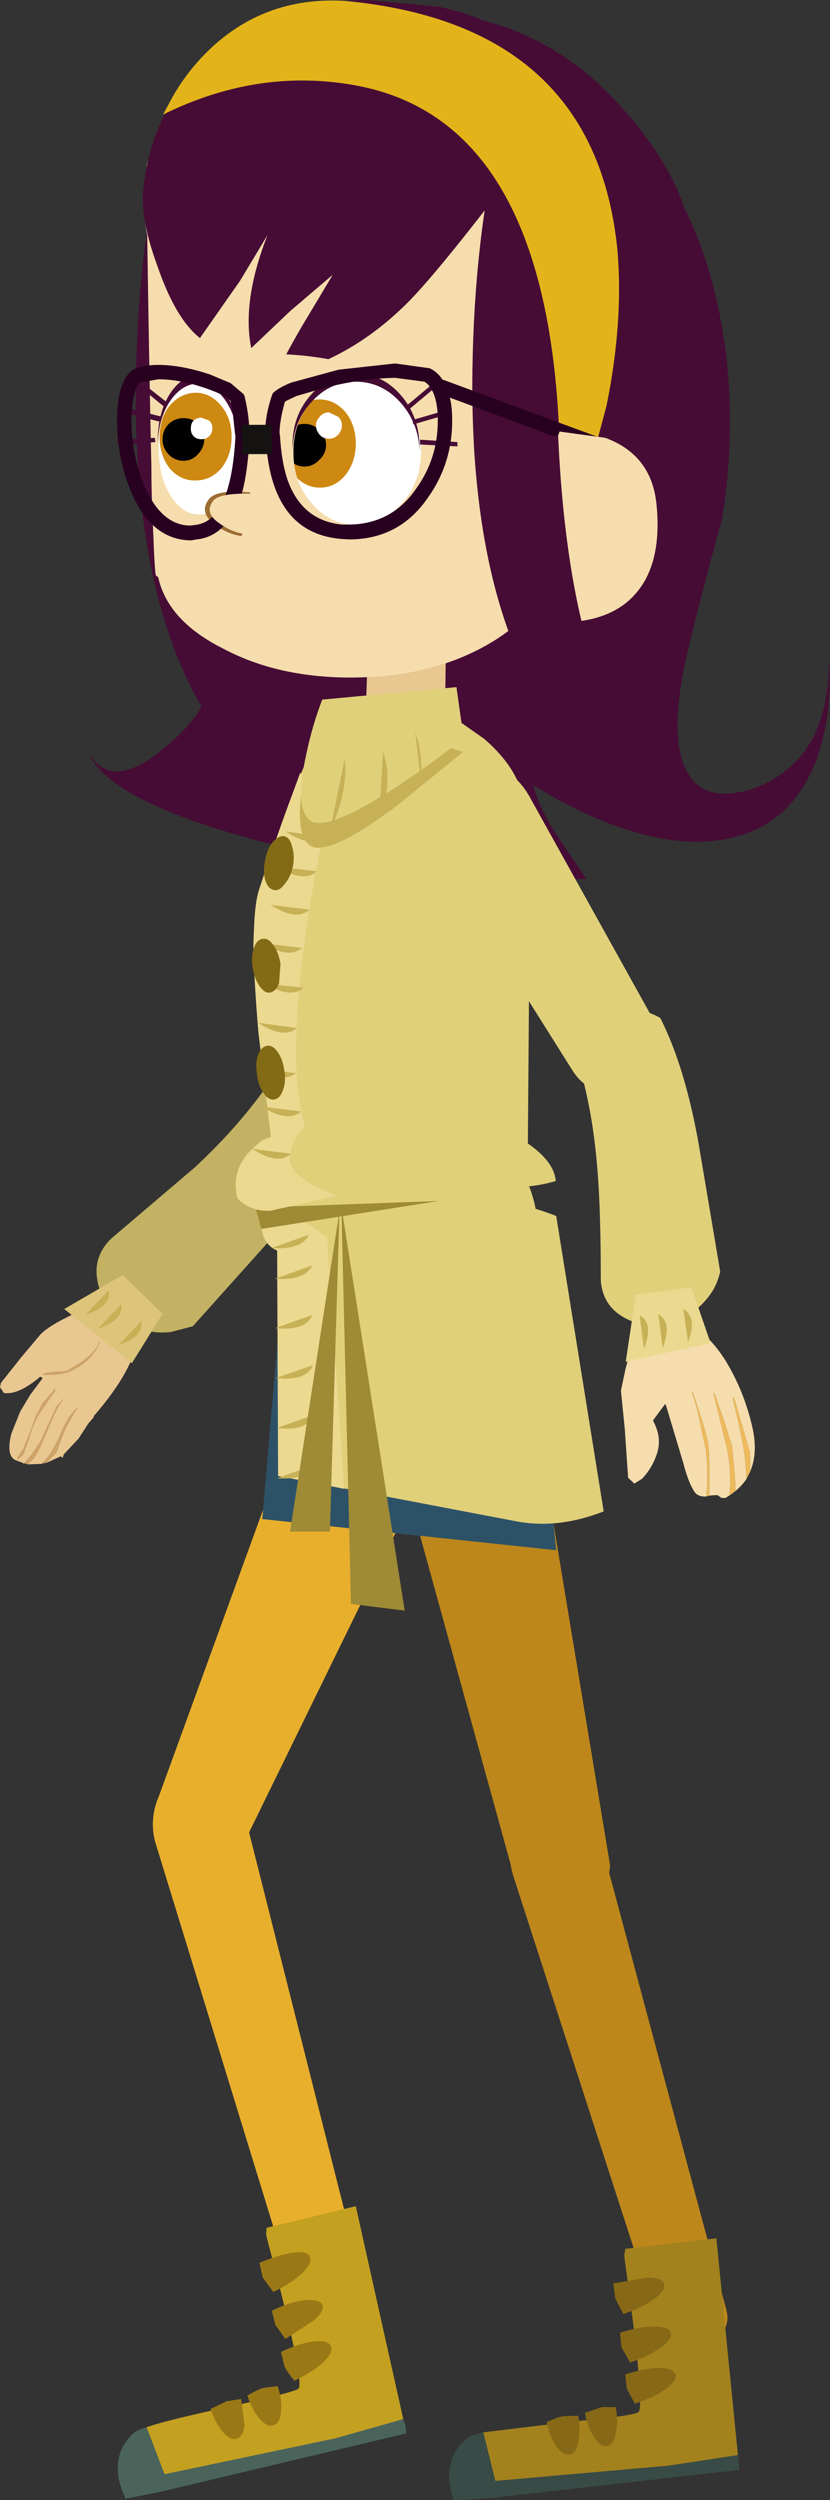 <?xml version="1.0" encoding="UTF-8" standalone="no"?>
<svg xmlns:xlink="http://www.w3.org/1999/xlink" height="260.7px" width="86.55px" xmlns="http://www.w3.org/2000/svg">
  <rect width="100%" height="100%" fill="#333333" stroke="none"/>
  <g transform="matrix(1.0, 0.0, 0.0, 1.0, 2.05, 51.45)">
    <path d="M0.75 101.2 L0.4 101.15 0.35 101.15 0.35 101.1 -0.45 100.8 Q-1.45 100.3 -0.85 98.0 L0.05 95.75 1.1 94.0 2.4 92.25 2.15 92.1 Q-0.15 94.05 -1.65 93.8 L-2.05 93.2 -1.95 92.75 0.15 90.1 2.0 87.9 Q2.65 87.05 4.85 85.95 L7.45 84.65 12.3 87.1 Q12.55 90.65 7.7 96.25 L7.75 96.3 7.15 97.0 6.15 98.55 4.7 100.1 4.6 100.2 4.5 100.55 4.3 100.45 4.3 100.4 3.1 100.95 2.75 101.1 3.8 100.05 4.7 97.7 Q5.5 96.1 6.05 95.35 5.15 95.95 4.1 98.45 3.25 100.35 2.25 101.2 L0.85 101.25 1.5 100.6 2.1 99.55 3.65 95.95 Q4.2 94.8 4.8 94.2 L3.9 95.15 3.35 96.3 2.15 98.9 1.2 100.3 0.45 101.15 0.75 101.2 M3.75 93.5 L3.65 93.45 2.45 94.8 1.75 96.1 1.05 98.0 0.35 99.7 -0.25 100.6 -0.15 100.7 0.25 100.35 0.45 100.05 1.05 98.35 Q1.25 97.45 1.95 96.1 L2.75 94.95 3.75 93.5 M8.35 88.5 L8.3 88.45 Q8.05 89.45 6.35 90.65 L4.85 91.55 3.6 91.6 2.55 91.75 Q2.4 92.05 2.55 91.9 4.75 92.05 6.35 90.95 7.75 90.0 8.35 88.5" fill="#e9c790" fill-rule="evenodd" stroke="none"/>
    <path d="M2.75 101.1 L2.4 101.15 2.3 101.2 2.25 101.2 Q3.25 100.35 4.1 98.45 5.15 95.95 6.05 95.35 5.5 96.1 4.7 97.7 L3.8 100.05 2.75 101.1 M0.85 101.25 L0.75 101.2 0.45 101.15 1.2 100.3 2.15 98.9 3.35 96.3 3.9 95.15 4.8 94.2 Q4.2 94.8 3.65 95.95 L2.1 99.55 1.5 100.6 0.85 101.25 M8.35 88.5 Q7.75 90.0 6.35 90.95 4.75 92.05 2.55 91.9 2.4 92.05 2.55 91.75 L3.6 91.6 4.85 91.55 6.35 90.65 Q8.05 89.45 8.3 88.45 L8.35 88.5 M3.75 93.5 L2.75 94.95 1.95 96.1 Q1.25 97.45 1.05 98.35 L0.45 100.05 0.25 100.35 -0.15 100.7 -0.25 100.6 0.35 99.7 1.05 98.0 1.75 96.1 2.45 94.8 3.65 93.45 3.75 93.5" fill="#d0a367" fill-rule="evenodd" stroke="none"/>
    <path d="M26.05 61.4 Q23.0 65.85 18.3 70.25 L9.55 77.7 Q7.65 79.55 8.1 82.05 8.55 84.6 10.8 86.2 13.05 87.75 15.75 87.45 L18.05 86.85 27.1 76.75 Q32.45 70.55 34.8 65.5 34.4 63.3 32.9 61.8 31.3 60.0 29.3 59.95 27.25 59.85 26.05 61.4" fill="#c3b263" fill-rule="evenodd" stroke="none"/>
    <path d="M10.75 81.5 L4.65 85.05 11.7 90.7 14.9 85.55 10.75 81.5" fill="#dcc57a" fill-rule="evenodd" stroke="none"/>
    <path d="M9.3 83.1 L6.85 85.65 Q9.55 84.8 9.3 83.1" fill="#c7b157" fill-rule="evenodd" stroke="none"/>
    <path d="M10.6 84.55 L8.15 87.1 Q10.85 86.25 10.6 84.55" fill="#c7b157" fill-rule="evenodd" stroke="none"/>
    <path d="M12.7 86.3 L10.3 88.8 Q12.95 88.0 12.7 86.3" fill="#c7b157" fill-rule="evenodd" stroke="none"/>
    <path d="M14.25 141.0 L28.8 188.4 Q29.4 190.05 31.3 190.45 L33.05 190.35 Q34.45 190.0 35.25 188.75 36.0 187.6 35.7 186.35 L23.15 136.55 Q22.55 134.1 20.65 133.05 18.85 132.05 17.0 133.0 15.2 134.0 14.3 136.4 13.5 138.75 14.25 141.0" fill="#e8af2d" fill-rule="evenodd" stroke="none"/>
    <path d="M23.35 140.8 L44.15 98.25 Q45.55 95.45 44.4 92.55 43.25 89.5 40.25 88.2 L34.4 88.0 Q31.5 89.15 30.45 92.05 L14.3 136.45 Q13.85 137.65 14.85 139.1 15.85 140.55 17.65 141.4 19.4 142.2 21.1 142.05 22.75 141.9 23.35 140.8" fill="#e8af2d" fill-rule="evenodd" stroke="none"/>
    <path d="M20.25 -33.8 Q19.6 -34.45 17.2 -28.15 15.1 -22.65 14.55 -20.15 13.4 -15.15 14.1 -9.25 14.65 -5.85 16.4 1.2 L18.65 10.8 Q19.9 16.5 19.55 20.3 19.3 23.2 14.65 26.9 9.55 30.95 7.25 27.15 9.85 33.15 32.3 38.0 41.15 39.9 48.9 40.55 L59.1 40.2 55.95 35.55 Q54.15 32.8 53.55 30.4 59.2 33.95 64.6 35.45 71.6 37.35 76.7 35.1 81.05 33.1 83.1 27.75 84.8 23.05 84.4 17.2 84.45 25.5 79.7 29.05 77.15 30.95 74.4 31.25 71.0 31.65 69.65 29.1 67.5 25.45 69.75 16.1 70.95 11.0 73.25 2.65 75.05 -8.8 72.9 -19.15 70.45 -30.9 63.25 -38.55 58.8 -43.15 52.15 -46.95 44.0 -51.6 39.3 -50.25 L20.25 -33.8" fill="#460c35" fill-rule="evenodd" stroke="none"/>
    <path d="M32.6 32.3 Q30.65 34.35 30.3 37.1 28.4 49.1 26.65 61.05 26.25 63.1 27.4 64.75 28.6 66.45 30.5 66.65 32.25 66.95 33.85 66.0 36.0 64.75 36.55 62.2 L41.85 36.5 Q42.4 33.65 41.0 31.65 39.55 29.75 37.0 30.0 34.65 30.15 32.6 32.3" fill="#c3b263" fill-rule="evenodd" stroke="none"/>
    <path d="M51.5 144.25 L66.8 191.55 Q67.4 193.3 69.3 193.6 L71.05 193.5 Q72.5 193.1 73.25 191.85 74.05 190.75 73.7 189.45 L60.35 139.65 Q59.75 137.25 57.85 136.2 56.0 135.15 54.15 136.2 52.35 137.2 51.5 139.6 50.75 141.95 51.5 144.25" fill="#bd871b" fill-rule="evenodd" stroke="none"/>
    <path d="M61.55 142.95 L53.8 96.15 Q53.3 93.1 50.7 91.35 48.05 89.55 44.8 90.25 41.6 90.85 39.95 93.5 38.25 96.1 39.1 99.05 L51.65 144.6 Q52.0 145.9 53.6 146.5 L57.25 146.75 Q59.15 146.4 60.4 145.3 61.65 144.2 61.55 142.95" fill="#bd871b" fill-rule="evenodd" stroke="none"/>
    <path d="M27.75 78.4 L52.35 75.45 55.95 110.2 25.3 106.95 27.75 78.4" fill="#2d5268" fill-rule="evenodd" stroke="none"/>
    <path d="M28.3 80.5 Q29.65 85.7 34.35 88.4 39.05 91.05 44.3 89.65 49.55 88.25 52.2 83.6 54.95 78.9 53.6 73.7 52.2 68.5 47.45 65.85 42.85 63.15 37.6 64.55 32.35 65.95 29.6 70.65 26.9 75.3 28.3 80.5" fill="#e0d07a" fill-rule="evenodd" stroke="none"/>
    <path d="M29.5 78.2 Q35.2 75.5 41.15 74.2 48.75 72.5 55.95 75.35 L60.9 106.15 Q56.2 108.0 51.85 107.2 L26.95 102.45 29.5 78.2" fill="#e0d07a" fill-rule="evenodd" stroke="none"/>
    <path d="M25.1 75.1 Q25.0 78.2 26.85 78.95 L26.95 102.45 33.85 103.8 32.05 77.55 30.85 76.7 27.75 74.7 25.1 75.1" fill="#ecd990" fill-rule="evenodd" stroke="none"/>
    <path d="M30.5 80.5 L26.6 81.9 Q29.8 82.1 30.5 80.5" fill="#c7b157" fill-rule="evenodd" stroke="none"/>
    <path d="M30.55 85.65 L26.65 87.05 Q29.85 87.35 30.55 85.65" fill="#c7b157" fill-rule="evenodd" stroke="none"/>
    <path d="M30.6 90.9 L26.7 92.25 Q29.9 92.6 30.6 90.9" fill="#c7b157" fill-rule="evenodd" stroke="none"/>
    <path d="M30.65 96.1 L26.8 97.45 Q29.95 97.85 30.65 96.1" fill="#c7b157" fill-rule="evenodd" stroke="none"/>
    <path d="M30.7 101.3 L26.85 102.7 Q29.95 102.9 30.7 101.3" fill="#c7b157" fill-rule="evenodd" stroke="none"/>
    <path d="M30.15 77.3 L26.25 78.7 Q29.45 78.9 30.15 77.3" fill="#c7b157" fill-rule="evenodd" stroke="none"/>
    <path d="M34.55 115.8 L40.15 116.5 33.55 74.35 34.55 115.8" fill="#9f8a35" fill-rule="evenodd" stroke="none"/>
    <path d="M33.35 74.85 L28.2 108.25 32.35 108.25 33.35 74.85" fill="#9f8a35" fill-rule="evenodd" stroke="none"/>
    <path d="M14.65 -34.95 Q12.15 -23.7 12.1 -10.1 12.1 17.2 24.25 29.1 L22.15 22.05 24.65 25.25 Q27.5 28.55 29.5 29.3 L30.0 29.45 29.35 28.65 Q27.5 26.45 25.9 22.7 20.05 8.65 21.0 -19.2 21.05 -33.45 17.85 -35.65 16.2 -36.75 14.65 -34.95" fill="#460c35" fill-rule="evenodd" stroke="none"/>
    <path d="M53.1 72.3 Q53.95 71.15 52.7 69.95 L24.65 74.7 25.2 76.7 53.1 72.3" fill="#9f8a35" fill-rule="evenodd" stroke="none"/>
    <path d="M24.6 44.1 Q23.8 48.75 25.85 62.0 26.85 68.65 28.1 74.35 L52.95 73.45 53.1 53.9 Q53.15 33.8 52.3 31.0 51.45 28.2 48.45 25.6 L45.6 23.6 31.4 24.25 28.45 31.35 Q25.35 39.45 24.6 44.1" fill="#e0d07a" fill-rule="evenodd" stroke="none"/>
    <path d="M49.3 66.15 L31.9 66.2 Q29.35 65.95 26.0 67.65 22.35 69.6 24.1 71.55 25.45 72.75 31.2 72.25 L38.75 71.5 47.35 72.3 Q52.65 72.7 55.9 71.7 55.75 69.75 53.15 67.9 50.75 66.05 49.3 66.15" fill="#e0d07a" fill-rule="evenodd" stroke="none"/>
    <path d="M32.5 31.95 L29.25 29.15 Q26.75 35.9 24.95 41.35 23.9 44.75 24.9 56.25 L26.2 67.1 25.2 67.5 24.1 68.5 Q22.0 70.65 22.7 73.5 L22.95 73.75 Q24.3 74.9 26.15 74.8 L33.05 73.25 Q28.15 71.35 28.15 69.4 28.25 67.5 29.75 66.0 27.8 59.5 29.95 45.1 31.0 37.9 32.5 31.95" fill="#ecd990" fill-rule="evenodd" stroke="none"/>
    <path d="M31.75 35.8 L27.7 35.25 Q30.4 37.0 31.75 35.8" fill="#c7b157" fill-rule="evenodd" stroke="none"/>
    <path d="M31.0 39.4 L26.95 38.95 Q29.65 40.65 31.0 39.4" fill="#c7b157" fill-rule="evenodd" stroke="none"/>
    <path d="M30.2 43.4 L26.15 42.9 Q28.9 44.65 30.2 43.4" fill="#c7b157" fill-rule="evenodd" stroke="none"/>
    <path d="M29.45 47.4 L25.35 46.9 Q28.1 48.6 29.45 47.4" fill="#c7b157" fill-rule="evenodd" stroke="none"/>
    <path d="M29.6 51.55 L25.5 51.1 Q28.3 52.75 29.6 51.55" fill="#c7b157" fill-rule="evenodd" stroke="none"/>
    <path d="M28.9 55.75 L24.85 55.2 Q27.6 56.95 28.9 55.75" fill="#c7b157" fill-rule="evenodd" stroke="none"/>
    <path d="M28.8 60.45 L24.75 60.0 Q27.5 61.55 28.8 60.45" fill="#c7b157" fill-rule="evenodd" stroke="none"/>
    <path d="M29.35 64.45 L25.25 63.95 Q28.0 65.65 29.35 64.45" fill="#c7b157" fill-rule="evenodd" stroke="none"/>
    <path d="M28.3 68.85 L24.25 68.35 Q26.95 70.1 28.3 68.85" fill="#c7b157" fill-rule="evenodd" stroke="none"/>
    <path d="M25.6 38.25 Q25.35 39.4 25.6 40.3 25.9 41.25 26.5 41.35 27.1 41.5 27.65 40.7 28.25 40.05 28.5 38.85 28.7 37.7 28.4 36.8 28.2 35.9 27.6 35.75 27.0 35.65 26.35 36.4 25.8 37.1 25.6 38.25" fill="#836b16" fill-rule="evenodd" stroke="none"/>
    <path d="M24.3 49.45 Q24.45 50.55 25.0 51.35 25.55 52.15 26.1 52.05 26.7 51.95 27.05 51.1 L27.2 49.05 Q27.0 47.85 26.45 47.1 25.95 46.35 25.35 46.45 24.75 46.5 24.45 47.35 24.1 48.25 24.3 49.45" fill="#836b16" fill-rule="evenodd" stroke="none"/>
    <path d="M24.75 60.55 Q24.85 61.7 25.45 62.55 25.95 63.3 26.55 63.2 27.15 63.1 27.45 62.25 27.8 61.3 27.6 60.2 27.45 59.0 26.9 58.25 26.4 57.5 25.8 57.6 25.2 57.7 24.85 58.55 24.55 59.4 24.75 60.55" fill="#836b16" fill-rule="evenodd" stroke="none"/>
    <path d="M36.05 24.05 L44.35 23.7 44.45 15.5 36.35 15.15 36.05 24.05" fill="#e9c790" fill-rule="evenodd" stroke="none"/>
    <path d="M46.25 26.95 L31.55 22.5 Q30.45 25.5 29.8 28.8 28.45 35.4 30.25 36.7 32.05 38.0 39.3 32.6 L46.25 26.95" fill="#c7b157" fill-rule="evenodd" stroke="none"/>
    <path d="M45.55 20.2 L31.55 21.5 Q30.5 24.25 29.9 27.15 28.6 33.0 30.35 34.15 32.1 35.3 39.45 30.5 43.05 28.1 46.3 25.55 L45.55 20.2" fill="#e0d07a" fill-rule="evenodd" stroke="none"/>
    <path d="M33.9 27.65 L32.4 35.05 Q34.25 31.15 33.9 27.65" fill="#c7b157" fill-rule="evenodd" stroke="none"/>
    <path d="M37.9 26.95 L37.55 32.8 Q38.35 31.7 38.35 29.9 38.4 28.35 37.9 26.95" fill="#c7b157" fill-rule="evenodd" stroke="none"/>
    <path d="M41.25 25.0 L41.9 30.4 Q42.0 26.6 41.25 25.0" fill="#c7b157" fill-rule="evenodd" stroke="none"/>
    <path d="M13.25 -33.2 L13.0 -30.2 Q13.0 -28.5 13.3 -26.9 13.8 6.85 14.2 8.55 L14.45 8.75 Q15.45 13.3 21.25 16.2 27.0 19.25 34.75 19.2 43.2 19.15 49.25 15.5 55.2 11.9 55.2 6.8 55.35 5.75 57.8 2.5 61.0 -1.8 62.6 -4.65 68.9 -16.05 66.3 -29.45 64.8 -37.4 57.45 -43.4 50.4 -49.1 41.25 -50.65 31.8 -52.25 24.4 -48.5 16.15 -44.2 13.25 -34.25 L13.25 -33.2" fill="#f6ddad" fill-rule="evenodd" stroke="none"/>
    <path d="M41.05 -49.2 L49.45 -37.0 Q52.45 -34.55 53.95 -26.4 L55.6 -14.3 55.95 -2.45 Q56.15 5.1 57.45 9.05 60.55 7.85 64.15 0.6 66.8 -4.8 68.15 -9.9 70.9 -17.95 70.1 -26.0 69.55 -32.4 63.35 -39.6 55.6 -48.7 44.6 -50.0 41.8 -50.25 41.05 -49.2" fill="#460c35" fill-rule="evenodd" stroke="none"/>
    <path d="M13.0 -32.5 Q12.35 -29.2 14.35 -23.75 16.25 -18.2 18.8 -16.2 L23.0 -22.2 25.85 -26.95 Q23.15 -20.05 24.15 -15.15 L28.25 -19.05 32.65 -22.8 29.45 -17.45 Q27.55 -14.2 26.65 -12.15 34.0 -13.7 39.9 -19.35 42.7 -21.95 49.95 -31.4 55.3 -38.35 54.7 -42.7 54.25 -45.7 50.1 -48.55 L52.25 -47.5 Q47.75 -49.9 43.7 -50.75 L36.25 -51.45 Q26.2 -51.4 19.7 -45.45 13.95 -40.15 13.0 -32.5" fill="#460c35" fill-rule="evenodd" stroke="none"/>
    <path d="M49.7 -36.2 Q47.25 -24.9 47.2 -11.3 47.2 16.0 59.3 27.9 L57.25 20.85 59.75 24.0 Q62.6 27.35 64.6 28.15 L65.1 28.3 64.45 27.55 Q62.6 25.25 61.0 21.5 55.1 7.45 56.05 -20.35 56.15 -34.65 52.9 -36.9 51.3 -37.95 49.7 -36.2" fill="#460c35" fill-rule="evenodd" stroke="none"/>
    <path d="M14.95 -39.5 Q24.85 -44.4 35.0 -42.55 55.2 -38.9 56.3 -5.3 56.85 -2.45 58.1 -2.0 L59.3 -2.05 61.2 -9.15 Q62.95 -17.8 62.35 -25.2 60.1 -48.85 34.0 -51.35 25.3 -51.9 19.3 -45.8 17.4 -43.85 16.0 -41.45 L14.95 -39.5" fill="#e3b41a" fill-rule="evenodd" stroke="none"/>
    <path d="M63.0 -4.05 Q63.2 -4.75 62.55 -5.05 L44.3 -11.8 Q43.6 -12.05 43.35 -11.35 L43.35 -10.75 43.75 -10.4 62.0 -3.6 62.25 -3.55 Q62.75 -3.55 63.0 -4.05" fill="#280120" fill-rule="evenodd" stroke="none"/>
    <path d="M56.3 -6.45 Q55.9 -5.45 55.4 -2.5 54.45 3.4 54.15 13.35 61.0 14.0 64.1 10.6 67.05 7.4 66.4 1.05 65.85 -4.05 61.05 -5.8 L56.3 -6.45" fill="#f6ddad" fill-rule="evenodd" stroke="none"/>
    <path d="M47.35 -5.3 Q48.65 17.4 59.3 27.9 L57.25 20.85 59.75 24.0 Q62.6 27.35 64.6 28.15 66.05 28.7 61.95 23.2 57.0 12.9 56.15 -6.05 L47.35 -5.3" fill="#460c35" fill-rule="evenodd" stroke="none"/>
    <path d="M28.55 -4.95 Q28.55 -1.75 30.5 0.55 32.45 2.8 35.2 2.8 37.9 2.8 39.85 0.5 41.85 -1.8 41.85 -5.0 41.8 -8.2 39.8 -10.45 37.85 -12.65 35.15 -12.65 32.4 -12.65 30.45 -10.4 28.5 -8.15 28.55 -4.95" fill="#ffffff" fill-rule="evenodd" stroke="none"/>
    <path d="M14.5 -5.35 Q14.5 -2.45 15.7 -0.4 17.0 1.65 18.75 1.6 20.5 1.6 21.8 -0.45 23.05 -2.5 23.05 -5.4 23.0 -8.3 21.75 -10.4 20.45 -12.45 18.7 -12.45 16.95 -12.4 15.65 -10.35 14.45 -8.25 14.5 -5.35" fill="#ffffff" fill-rule="evenodd" stroke="none"/>
    <path d="M28.55 -4.25 Q28.55 -1.1 30.5 1.1 32.45 3.3 35.2 3.3 37.9 3.3 39.85 1.05 41.85 -1.15 41.85 -4.3 41.8 -7.4 39.8 -9.65 37.85 -11.8 35.15 -11.8 32.4 -11.8 30.45 -9.6 28.5 -7.35 28.55 -4.25" fill="#ffffff" fill-rule="evenodd" stroke="none"/>
    <path d="M14.5 -4.65 Q14.5 -1.8 15.7 0.2 17.0 2.25 18.75 2.2 20.5 2.2 21.8 0.15 23.05 -1.85 23.05 -4.7 23.0 -7.55 21.75 -9.6 20.45 -11.6 18.7 -11.6 16.9 -11.55 15.65 -9.55 14.45 -7.5 14.5 -4.65" fill="#ffffff" fill-rule="evenodd" stroke="none"/>
    <path d="M27.55 -5.15 Q27.55 -3.25 28.6 -1.95 29.75 -0.6 31.3 -0.6 32.9 -0.6 34.0 -1.95 35.05 -3.3 35.05 -5.2 35.05 -7.1 34.0 -8.45 32.85 -9.8 31.25 -9.8 29.7 -9.8 28.6 -8.45 27.55 -7.05 27.55 -5.15" fill="#ce8912" fill-rule="evenodd" stroke="none"/>
    <path d="M14.6 -5.85 Q14.6 -3.95 15.65 -2.6 16.8 -1.3 18.35 -1.35 19.95 -1.35 21.05 -2.65 22.1 -4.0 22.1 -5.9 22.1 -7.85 21.0 -9.15 19.9 -10.5 18.3 -10.5 16.75 -10.45 15.6 -9.1 14.6 -7.8 14.6 -5.85" fill="#ce8912" fill-rule="evenodd" stroke="none"/>
    <path d="M27.5 -5.0 Q27.5 -4.1 28.1 -3.5 28.8 -2.8 29.7 -2.8 30.6 -2.8 31.25 -3.5 31.95 -4.15 31.95 -5.05 31.95 -5.95 31.25 -6.6 30.6 -7.25 29.7 -7.25 28.8 -7.25 28.1 -6.6 27.5 -5.9 27.5 -5.0" fill="#010101" fill-rule="evenodd" stroke="none"/>
    <path d="M30.9 -7.1 Q30.9 -6.55 31.3 -6.1 31.65 -5.7 32.25 -5.7 32.8 -5.7 33.2 -6.1 33.6 -6.55 33.6 -7.1 33.6 -7.65 33.2 -8.0 L32.25 -8.45 Q31.65 -8.45 31.3 -8.0 30.9 -7.6 30.9 -7.1" fill="#ffffff" fill-rule="evenodd" stroke="none"/>
    <path d="M14.9 -5.65 Q14.9 -4.75 15.5 -4.1 16.15 -3.4 17.1 -3.4 18.0 -3.4 18.65 -4.15 19.25 -4.8 19.25 -5.7 19.25 -6.6 18.65 -7.25 18.0 -7.85 17.1 -7.85 16.15 -7.85 15.5 -7.2 14.9 -6.55 14.9 -5.65" fill="#010101" fill-rule="evenodd" stroke="none"/>
    <path d="M17.85 -6.75 Q17.85 -6.25 18.15 -5.95 18.45 -5.65 18.95 -5.65 19.45 -5.65 19.75 -5.95 20.1 -6.3 20.1 -6.8 20.1 -7.3 19.75 -7.6 L18.95 -7.9 Q17.85 -7.85 17.85 -6.75" fill="#ffffff" fill-rule="evenodd" stroke="none"/>
    <path d="M35.15 -11.8 Q37.85 -11.8 39.8 -9.65 41.8 -7.4 41.85 -4.3 41.85 -1.15 39.85 1.05 37.9 3.3 35.2 3.3 32.45 3.3 30.5 1.1 28.55 -1.1 28.55 -4.25 28.5 -7.35 30.45 -9.6 32.4 -11.8 35.15 -11.8 M13.75 -2.8 Q13.7 -0.6 13.95 4.45 19.2 6.45 25.6 6.45 33.75 6.4 39.45 3.25 45.2 0.25 45.2 -4.15 45.15 -8.5 39.4 -11.55 33.65 -14.6 25.5 -14.55 18.8 -14.55 13.6 -12.35 L13.75 -2.8 M15.65 -9.55 Q16.9 -11.55 18.7 -11.6 20.45 -11.6 21.75 -9.6 23.0 -7.55 23.05 -4.7 23.05 -1.85 21.8 0.15 20.5 2.2 18.75 2.2 17.0 2.25 15.7 0.2 14.5 -1.8 14.5 -4.65 14.45 -7.5 15.65 -9.55" fill="#f6ddad" fill-rule="evenodd" stroke="none"/>
    <path d="M35.0 -11.65 Q37.7 -11.65 39.6 -9.6 41.55 -7.5 41.7 -4.5 L41.7 -4.9 Q41.65 -8.1 39.7 -10.3 37.75 -12.5 35.0 -12.5 32.3 -12.5 30.35 -10.25 28.4 -8.05 28.45 -4.85 L28.45 -4.45 Q28.5 -7.45 30.45 -9.55 32.35 -11.65 35.0 -11.65" fill="#460c35" fill-rule="evenodd" stroke="none"/>
    <path d="M43.7 -11.35 L43.4 -11.7 40.35 -9.15 40.65 -8.8 43.7 -11.35" fill="#460c35" fill-rule="evenodd" stroke="none"/>
    <path d="M44.85 -8.3 L44.75 -8.75 40.95 -7.65 41.05 -7.2 44.85 -8.3" fill="#460c35" fill-rule="evenodd" stroke="none"/>
    <path d="M45.65 -5.35 L41.75 -5.6 41.75 -5.1 45.65 -4.9 45.65 -5.35" fill="#460c35" fill-rule="evenodd" stroke="none"/>
    <path d="M23.15 4.45 L24.05 -0.1 Q20.45 -0.45 19.7 0.65 18.7 2.0 20.3 3.2 21.65 4.25 23.15 4.45" fill="#9c6c33" fill-rule="evenodd" stroke="none"/>
    <path d="M18.55 -12.3 Q16.8 -12.25 15.55 -10.2 14.35 -8.15 14.4 -5.25 L14.4 -4.9 Q14.4 -7.6 15.6 -9.5 16.85 -11.4 18.55 -11.45 20.3 -11.45 21.55 -9.55 22.75 -7.65 22.9 -4.95 L22.9 -5.3 Q22.85 -8.2 21.6 -10.25 20.3 -12.3 18.55 -12.3" fill="#460c35" fill-rule="evenodd" stroke="none"/>
    <path d="M12.0 -11.55 L15.05 -9.05 15.35 -9.5 12.3 -11.9 12.0 -11.55" fill="#460c35" fill-rule="evenodd" stroke="none"/>
    <path d="M10.85 -8.45 L14.7 -7.45 14.8 -8.0 11.05 -8.95 10.85 -8.45" fill="#460c35" fill-rule="evenodd" stroke="none"/>
    <path d="M10.2 -5.55 L10.25 -5.05 14.15 -5.35 14.1 -5.8 10.2 -5.55" fill="#460c35" fill-rule="evenodd" stroke="none"/>
    <path d="M44.55 -10.95 Q43.95 -12.5 42.75 -13.05 L39.15 -13.55 33.25 -12.9 28.3 -11.55 Q26.95 -11.0 26.4 -10.45 L26.3 -10.2 Q25.6 -8.15 25.6 -6.3 L25.65 -5.85 Q25.85 -2.45 26.75 -0.25 28.6 4.35 33.55 4.75 L34.4 4.8 34.45 4.8 Q39.65 4.75 42.6 0.4 45.15 -3.2 45.1 -7.75 45.1 -9.65 44.55 -10.95 M31.75 -11.0 Q35.7 -12.0 39.15 -12.05 L42.2 -11.65 Q42.75 -11.35 43.15 -10.45 43.6 -9.35 43.6 -7.75 43.65 -3.7 41.35 -0.5 38.8 3.2 34.35 3.25 L33.65 3.25 Q29.75 2.9 28.15 -0.85 27.35 -2.75 27.15 -5.95 L27.1 -6.3 Q27.1 -7.2 27.4 -8.55 L27.65 -9.55 27.9 -9.7 28.85 -10.15 31.75 -11.0" fill="#280120" fill-rule="evenodd" stroke="none"/>
    <path d="M12.5 -11.55 L14.45 -11.9 Q16.55 -11.9 19.0 -11.1 21.45 -10.3 22.0 -9.65 L22.2 -8.6 22.45 -6.3 22.5 -5.95 Q22.2 -0.1 20.45 2.05 19.6 3.15 18.25 3.3 L17.8 3.35 Q15.0 3.35 13.25 -0.25 11.7 -3.5 11.65 -7.6 11.65 -8.9 11.95 -10.35 12.25 -11.4 12.5 -11.55 M10.15 -7.6 Q10.2 -3.15 11.9 0.45 14.0 4.85 17.85 4.9 L18.45 4.8 Q20.4 4.6 21.65 2.95 22.6 1.9 23.25 -0.3 23.75 -2.15 24.0 -5.9 L23.95 -6.3 Q23.95 -8.05 23.45 -10.15 L23.35 -10.35 22.0 -11.5 19.85 -12.4 Q16.85 -13.4 14.45 -13.4 12.7 -13.4 11.75 -12.85 10.95 -12.25 10.5 -10.75 10.15 -9.5 10.15 -7.6" fill="#280120" fill-rule="evenodd" stroke="none"/>
    <path d="M23.2 -4.1 L26.3 -4.1 26.25 -7.15 23.15 -7.15 23.2 -4.1" fill="#141312" fill-rule="evenodd" stroke="none"/>
    <path d="M20.8 3.1 Q22.15 4.1 23.65 4.25 L24.55 0.05 Q20.9 -0.1 20.2 0.75 19.2 2.0 20.8 3.1" fill="#f6ddad" fill-rule="evenodd" stroke="none"/>
    <path d="M43.3 34.3 Q43.15 37.2 44.65 39.5 L57.6 60.1 Q58.7 61.9 60.6 62.4 62.6 62.9 64.15 61.8 65.7 60.8 66.25 59.1 67.1 56.75 65.85 54.45 L53.1 31.5 Q51.6 28.95 49.25 28.4 46.9 27.9 45.2 29.7 43.45 31.4 43.3 34.3" fill="#e0d07a" fill-rule="evenodd" stroke="none"/>
    <path d="M75.8 102.75 L75.65 100.7 Q75.4 98.65 74.35 94.35 L74.5 94.3 76.15 100.0 76.2 101.95 Q77.0 100.0 76.4 97.35 75.55 93.65 73.65 90.5 71.95 87.75 69.25 86.05 L64.25 87.4 63.2 91.2 62.7 93.55 63.1 97.55 63.45 102.65 64.1 103.25 64.9 102.75 Q65.95 101.65 66.45 100.15 67.0 98.5 66.1 96.8 L66.05 96.65 67.2 95.1 67.3 94.95 67.4 95.1 69.2 101.1 Q69.7 103.05 70.3 104.0 70.65 104.65 71.6 104.6 71.85 102.05 71.55 99.7 L70.6 95.3 70.1 93.75 70.2 93.75 71.15 96.6 71.7 98.55 Q72.0 99.55 71.9 104.5 L72.75 104.45 73.2 104.75 73.6 104.75 Q75.05 103.9 75.8 102.75 M72.35 93.85 L72.45 93.8 73.6 97.15 74.3 99.4 74.6 102.75 74.65 104.0 74.0 104.5 Q74.25 102.3 73.8 99.75 L72.35 93.85" fill="#f6ddad" fill-rule="evenodd" stroke="none"/>
    <path d="M72.35 93.85 L73.8 99.75 Q74.25 102.3 74.0 104.5 L74.65 104.0 74.6 102.75 74.3 99.4 73.6 97.15 72.45 93.8 72.35 93.85 M76.2 101.95 L76.15 100.0 74.5 94.3 74.35 94.35 Q75.4 98.65 75.65 100.7 L75.8 102.75 76.0 102.35 76.2 101.95 M71.9 104.5 Q72.0 99.55 71.7 98.55 L71.15 96.6 70.2 93.75 70.1 93.75 70.6 95.3 71.55 99.7 Q71.85 102.05 71.6 104.6 L71.8 104.55 71.9 104.5" fill="#edba5c" fill-rule="evenodd" stroke="none"/>
    <path d="M63.05 85.95 Q65.3 87.2 68.05 86.4 70.55 85.65 72.1 83.4 72.75 82.45 73.05 81.15 L70.8 67.8 Q69.35 59.7 66.8 54.7 64.9 53.6 62.75 53.85 60.35 54.0 59.05 55.5 57.7 57.05 58.15 59.0 59.75 64.15 60.25 70.55 60.6 74.75 60.6 82.1 60.8 84.7 63.05 85.95" fill="#e0d07a" fill-rule="evenodd" stroke="none"/>
    <path d="M63.2 90.55 L72.05 88.6 70.05 82.8 64.25 83.55 63.2 90.55" fill="#ecd990" fill-rule="evenodd" stroke="none"/>
    <path d="M64.65 85.7 L65.1 89.2 Q66.15 86.55 64.65 85.7" fill="#c7b157" fill-rule="evenodd" stroke="none"/>
    <path d="M66.6 85.6 L67.05 89.1 Q68.1 86.45 66.6 85.6" fill="#c7b157" fill-rule="evenodd" stroke="none"/>
    <path d="M69.2 85.05 L69.7 88.5 Q70.7 85.9 69.2 85.05" fill="#c7b157" fill-rule="evenodd" stroke="none"/>
    <path d="M57.7 201.05 L48.2 202.2 48.35 202.2 49.6 207.25 67.55 206.4 74.9 204.55 72.65 181.95 63.15 183.05 63.05 183.75 63.1 184.25 Q65.2 199.3 64.55 200.05 64.2 200.45 57.7 201.05" fill="#a3821e" fill-rule="evenodd" stroke="none"/>
    <path d="M45.25 209.25 L48.95 209.05 75.05 206.1 74.9 204.55 67.7 205.65 49.6 207.25 48.35 202.2 48.2 202.2 46.95 202.6 Q44.9 204.05 44.8 206.5 44.75 207.75 45.25 209.25" fill="#394b46" fill-rule="evenodd" stroke="none"/>
    <path d="M67.2 186.7 Q67.0 186.05 65.45 186.05 L61.9 186.65 62.1 188.2 62.95 189.85 Q64.9 189.2 66.2 188.25 67.4 187.35 67.2 186.7" fill="#876816" fill-rule="evenodd" stroke="none"/>
    <path d="M62.6 191.8 L62.75 193.3 63.65 194.9 Q65.6 194.25 66.85 193.35 68.1 192.45 67.9 191.8 67.7 191.15 66.1 191.15 64.55 191.15 62.6 191.8" fill="#876816" fill-rule="evenodd" stroke="none"/>
    <path d="M68.4 196.15 Q68.15 195.5 66.65 195.45 65.1 195.5 63.15 196.15 L63.3 197.6 64.15 199.2 Q66.15 198.55 67.4 197.65 68.6 196.75 68.4 196.15" fill="#876816" fill-rule="evenodd" stroke="none"/>
    <path d="M62.15 199.55 L60.7 199.55 58.95 200.15 Q59.2 201.7 59.95 202.75 60.6 203.75 61.25 203.6 61.95 203.5 62.15 202.3 62.45 201.1 62.15 199.55" fill="#876816" fill-rule="evenodd" stroke="none"/>
    <path d="M58.25 200.45 L56.7 200.5 Q56.25 200.55 54.95 201.1 55.25 202.6 55.95 203.6 56.65 204.65 57.35 204.5 58.0 204.4 58.25 203.2 58.5 202.0 58.25 200.45" fill="#876816" fill-rule="evenodd" stroke="none"/>
    <path d="M22.4 199.4 Q15.1 200.95 13.1 201.7 L13.25 201.7 15.1 206.55 32.9 203.5 40.0 200.8 35.05 178.6 25.75 180.85 25.7 181.5 25.8 182.0 Q29.7 196.7 29.1 197.6 28.85 197.95 22.4 199.4" fill="#c4a020" fill-rule="evenodd" stroke="none"/>
    <path d="M11.05 209.1 L14.6 208.4 40.3 202.3 Q40.35 201.7 40.0 200.8 L32.95 202.8 15.1 206.55 13.25 201.7 13.1 201.7 Q12.15 202.0 11.9 202.25 10.05 203.9 10.25 206.4 10.35 207.65 11.05 209.1" fill="#4a645c" fill-rule="evenodd" stroke="none"/>
    <path d="M30.25 183.85 Q30.0 183.25 28.45 183.45 26.95 183.7 25.0 184.5 L25.35 186.05 26.45 187.55 Q28.3 186.65 29.45 185.6 30.55 184.55 30.25 183.85" fill="#9a7816" fill-rule="evenodd" stroke="none"/>
    <path d="M26.3 189.5 L26.65 190.95 27.7 192.45 30.7 190.5 Q31.85 189.45 31.55 188.85 31.25 188.3 29.7 188.4 28.15 188.6 26.3 189.5" fill="#9a7816" fill-rule="evenodd" stroke="none"/>
    <path d="M32.45 193.2 Q32.2 192.55 30.65 192.7 29.15 192.9 27.25 193.8 L27.6 195.25 Q27.75 195.7 28.65 196.8 30.55 195.9 31.7 194.85 32.75 193.8 32.45 193.2" fill="#9a7816" fill-rule="evenodd" stroke="none"/>
    <path d="M26.9 197.35 L25.45 197.55 Q24.95 197.65 23.75 198.35 24.2 199.8 25.05 200.8 25.8 201.65 26.45 201.45 27.15 201.25 27.25 200.05 27.4 198.85 26.9 197.35" fill="#9a7816" fill-rule="evenodd" stroke="none"/>
    <path d="M23.1 198.7 L21.55 198.95 19.9 199.75 Q20.4 201.2 21.2 202.15 21.95 203.05 22.65 202.85 23.3 202.65 23.45 201.45 L23.1 198.7" fill="#9a7816" fill-rule="evenodd" stroke="none"/>
  </g>
</svg>
